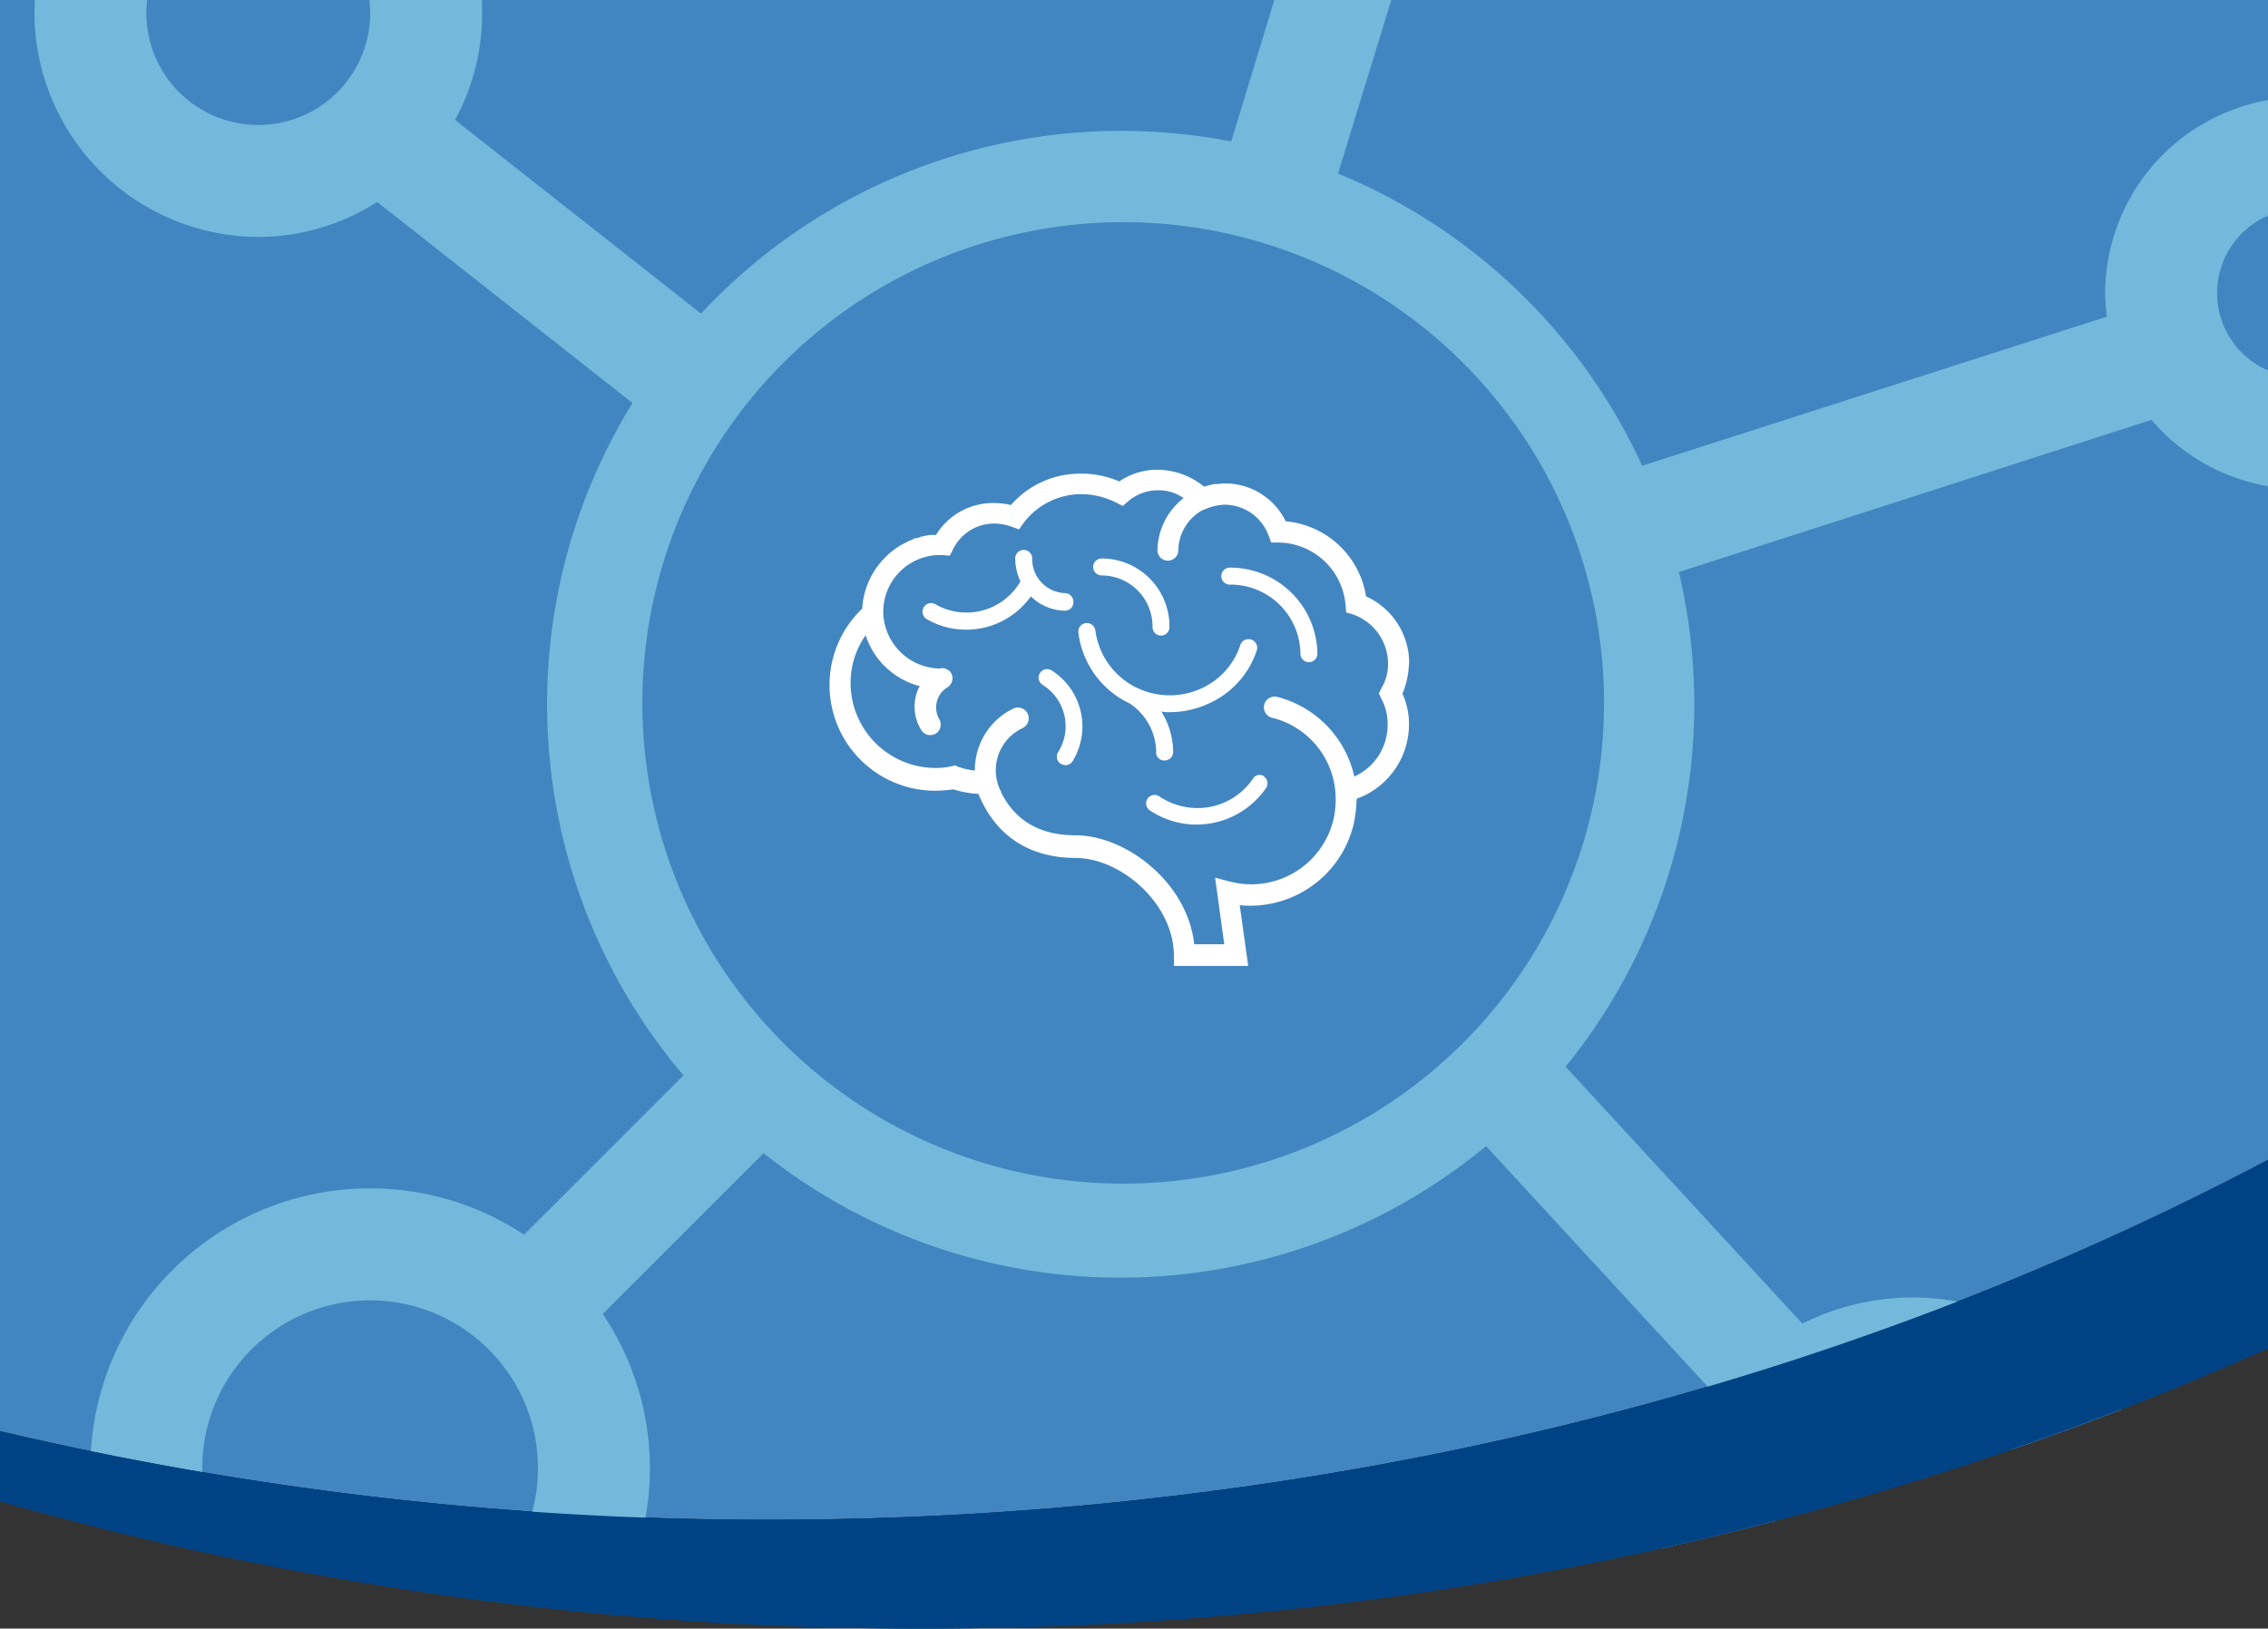 <svg xmlns="http://www.w3.org/2000/svg" viewBox="0 0 346.5 248.86"><rect x="0" y="0" width="346.5" height="248.86" fill="#333333" stroke="none"/><defs><style>.cls-1{fill:#4286c1;}.cls-2{fill:#004385;}.cls-3{fill:#73b9db;}.cls-4{fill:#fff;}</style></defs><g id="Layer_2" data-name="Layer 2"><g id="Layer_1-2" data-name="Layer 1"><path class="cls-1" d="M346.5,0H0V218.7a512.37,512.37,0,0,0,117.6,13.53c84.47,0,163.1-20.22,228.9-55Z"/><path class="cls-2" d="M141.07,248.86c74.53,0,144.56-15.55,205.43-42.83V177.24c-65.8,34.77-144.43,55-228.9,55A512.37,512.37,0,0,1,0,218.7v10.71A514.83,514.83,0,0,0,141.07,248.86Z"/><path class="cls-3" d="M346.5,56.61a12.88,12.88,0,0,1,0-23.65V15.3a30.07,30.07,0,0,0-24.88,29.48,28.66,28.66,0,0,0,.27,3.61l-71,22.78a87.91,87.91,0,0,0-46.47-44.65L212.56,0H194.69L188.1,21.62a87.78,87.78,0,0,0-81,26.3L69.52,18.33A34,34,0,0,0,73.66,2c0-.68,0-1.36-.06-2H56.43a17,17,0,0,1,.13,2,17.1,17.1,0,0,1-34.2,0,19.41,19.41,0,0,1,.12-2H5.32c0,.67-.06,1.35-.06,2a34.34,34.34,0,0,0,34.2,34.21,33.94,33.94,0,0,0,18.17-5.35l39,30.72a87.65,87.65,0,0,0,7.79,102.75L80.07,188.67a42.71,42.71,0,0,0-66.18,33.09q8.46,1.74,17,3.2c0-.21,0-.41,0-.62a25.65,25.65,0,1,1,41.73,20q10.1,1.32,20.34,2.27a42.21,42.21,0,0,0-.88-45.83l24.57-24.57a87.64,87.64,0,0,0,110.39-1.08L262,213.09a37.88,37.88,0,0,0-8.28,23.54q8.84-2,17.52-4.22a21.45,21.45,0,0,1,36.05-10.88q8.52-2.92,16.85-6.15a38.55,38.55,0,0,0-31.95-17.12,38.14,38.14,0,0,0-16.83,4L239.19,163a87.8,87.8,0,0,0,17.3-75.59L328.7,64.16a30,30,0,0,0,17.8,10.13ZM171.6,180.87a73.46,73.46,0,1,1,73.46-73.45A73.45,73.45,0,0,1,171.6,180.87Z"/><path class="cls-2" d="M30.92,225q-8.58-1.46-17-3.2c-.05.85-.08,1.72-.08,2.59a42.51,42.51,0,0,0,1,9q9.9,2.5,20,4.61A25.63,25.63,0,0,1,30.92,225Z"/><path class="cls-4" d="M193.1,118.66a1.28,1.28,0,0,1,.3,1.79A12.89,12.89,0,0,1,182.82,126a12.7,12.7,0,0,1-7.18-2.19,1.29,1.29,0,0,1,1.5-2.1,10.43,10.43,0,0,0,7.68,1.6,10.21,10.21,0,0,0,6.58-4.29,1.17,1.17,0,0,1,1.7-.4ZM162.67,93.32a7.64,7.64,0,0,1-5.18-2.19,12.09,12.09,0,0,1-9.88,5.09,11.93,11.93,0,0,1-6-1.6,1.31,1.31,0,1,1,1.29-2.29,9.51,9.51,0,0,0,13-3.49,8.53,8.53,0,0,1-.8-3.5,1.3,1.3,0,0,1,2.6,0,5.19,5.19,0,0,0,5,5.29,1.32,1.32,0,0,1,1.29,1.3,1.28,1.28,0,0,1-1.3,1.39Zm1.2,23a1.28,1.28,0,0,1-1.1.6,2.06,2.06,0,0,1-.7-.2,1.3,1.3,0,0,1-.4-1.8,7.44,7.44,0,0,0-2.39-10.27,1.3,1.3,0,1,1,1.4-2.2,10.16,10.16,0,0,1,3.19,13.87ZM167,86.64a1.32,1.32,0,0,1,1.3-1.3,10.37,10.37,0,0,1,10.37,10.37,1.3,1.3,0,1,1-2.59,0,7.79,7.79,0,0,0-7.78-7.78,1.32,1.32,0,0,1-1.3-1.29ZM201.27,100a1.3,1.3,0,0,1-2.59,0A10.69,10.69,0,0,0,188,89.33a1.3,1.3,0,1,1,0-2.59A13.32,13.32,0,0,1,201.27,100Zm-24.63,15a9.06,9.06,0,0,0-4-7.48,13.85,13.85,0,0,1-7.88-10.78,1.31,1.31,0,1,1,2.59-.39,11.39,11.39,0,0,0,7.59,9.27,11.61,11.61,0,0,0,8.77-.5,11.08,11.08,0,0,0,5.79-6.58,1.32,1.32,0,1,1,2.49.9,13.5,13.5,0,0,1-7.18,8,14.39,14.39,0,0,1-6.08,1.39,6.15,6.15,0,0,1-1.3-.1,11.79,11.79,0,0,1,1.8,6.18,1.32,1.32,0,0,1-1.3,1.3,1.23,1.23,0,0,1-1.3-1.19ZM211,106.69a8.26,8.26,0,0,1,1,4.09,8.65,8.65,0,0,1-5.09,7.88,16.23,16.23,0,0,0-11.77-12.17,1.64,1.64,0,1,0-.8,3.19A12.75,12.75,0,0,1,204,120.85a13.9,13.9,0,0,1-.3,4.49,12.92,12.92,0,0,1-15.76,9.38l-2.3-.6,1.4,10.17h-4.59c-1-9.37-10.37-16.65-18.16-16.65q-8.07,0-11.36-6.59a.35.35,0,0,0-.11-.3,7.11,7.11,0,0,1,3.39-9.48,1.65,1.65,0,1,0-1.39-3,10.41,10.41,0,0,0-5.88,9.48,11,11,0,0,1-2.6-.6l-.4-.2-.39.1a10.9,10.9,0,0,1-2.6.3,13,13,0,0,1-13-13,12.61,12.61,0,0,1,2.3-7.28,11.81,11.81,0,0,0,8.28,7.78,4.71,4.71,0,0,0-.6,1.5,6.74,6.74,0,0,0,.8,5.18,1.59,1.59,0,0,0,1.39.8,1.88,1.88,0,0,0,.8-.2,1.64,1.64,0,0,0,.6-2.19,3.63,3.63,0,0,1-.4-2.69,3.56,3.56,0,0,1,1.6-2.2,1.64,1.64,0,0,0,.6-2.19,1.62,1.62,0,0,0-1.8-.7,8.8,8.8,0,0,1-8.58-8.67,8.68,8.68,0,0,1,8.68-8.68h.2l1.3.1.5-1A7,7,0,0,1,152,80a7.93,7.93,0,0,1,2.59.5l1.1.4.7-1a11.08,11.08,0,0,1,8.88-4.39,12.11,12.11,0,0,1,5.28,1.3l1,.5.8-.7a7,7,0,0,1,4.59-1.69,6.7,6.7,0,0,1,3.89,1.19,10.33,10.33,0,0,0-4,8.09,1.6,1.6,0,0,0,3.19,0,7.13,7.13,0,0,1,3.6-6.19l.5-.2a8.28,8.28,0,0,1,3-.69,7.2,7.2,0,0,1,6.68,4.68l.4,1.1h1.1a10.41,10.41,0,0,1,10.27,9.58l.1,1.1,1,.3a8,8,0,0,1,5.39,7.48,7.17,7.17,0,0,1-1,3.79l-.4.8Zm4.29-5.39a11.19,11.19,0,0,0-6.59-10.17,13.66,13.66,0,0,0-12.27-11.47,10.31,10.31,0,0,0-9.27-5.79c-.5,0-1,.1-1.5.1h-.1a10.4,10.4,0,0,0-1.6.4,11.39,11.39,0,0,0-7.08-2.59A10.29,10.29,0,0,0,171,73.57a14.41,14.41,0,0,0-5.88-1.19,14,14,0,0,0-10.67,4.79,11.53,11.53,0,0,0-2.6-.3A10.21,10.21,0,0,0,143,81.75h-.89c-.2,0-.4.1-.6.1s-.3.1-.5.1a1.58,1.58,0,0,0-.6.2c-.2,0-.3.1-.5.1s-.4.11-.5.2-.4.1-.5.2-.3.1-.4.2l-.6.3a12.1,12.1,0,0,0-6.18,9.78V93a16.15,16.15,0,0,0,11.17,27.83c.9,0,1.89-.11,2.79-.2a15.94,15.94,0,0,0,3.8.69c2.59,6.39,7.78,9.78,14.86,9.78,6.78,0,15,6.88,15,15v1.5H190.7l-1.3-9.28a16.26,16.26,0,0,0,17.36-12.17,19.85,19.85,0,0,0,.5-4.09,12.09,12.09,0,0,0,8-11.27,11.1,11.1,0,0,0-1-4.79,12.73,12.73,0,0,0,1-4.69Z"/><path class="cls-2" d="M141.07,248.86c74.53,0,144.56-15.55,205.43-42.83V177.24c-65.8,34.77-144.43,55-228.9,55A512.37,512.37,0,0,1,0,218.7v10.71A514.83,514.83,0,0,0,141.07,248.86Z"/></g></g></svg>